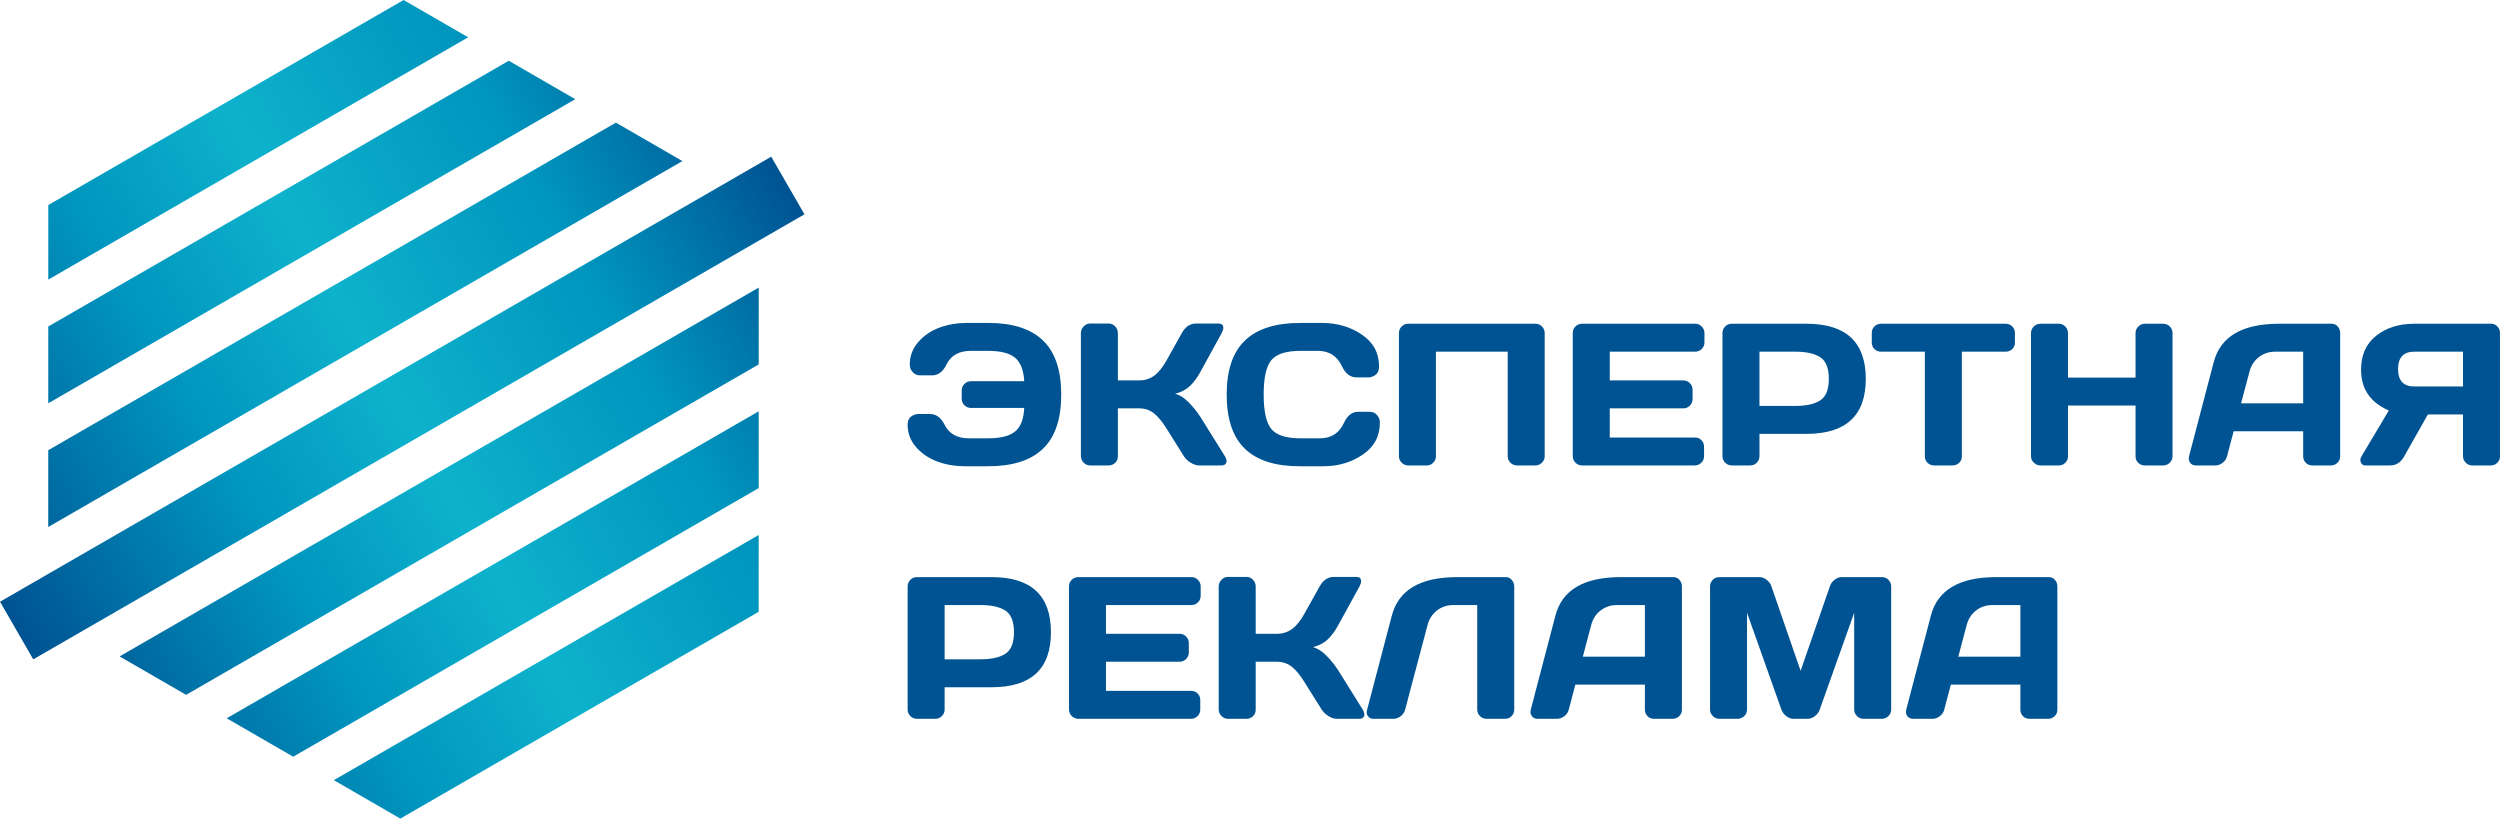 <?xml version="1.0" encoding="UTF-8"?> <!-- Creator: CorelDRAW X7 --> <svg xmlns="http://www.w3.org/2000/svg" xmlns:xlink="http://www.w3.org/1999/xlink" xml:space="preserve" width="488.906mm" height="160.087mm" style="shape-rendering:geometricPrecision; text-rendering:geometricPrecision; image-rendering:optimizeQuality; fill-rule:evenodd; clip-rule:evenodd" viewBox="0 0 13215226 4327198"> <defs> <style type="text/css"> <![CDATA[ .fil0 {fill:#005392;fill-rule:nonzero} .fil1 {fill:url(#id0)} ]]> </style> <linearGradient id="id0" gradientUnits="userSpaceOnUse" x1="4.16458e+006" y1="980516" x2="87888.8" y2="3.33306e+006"> <stop offset="0" style="stop-opacity:1; stop-color:#005392"></stop> <stop offset="0.239" style="stop-opacity:1; stop-color:#0095BE"></stop> <stop offset="0.502" style="stop-opacity:1; stop-color:#0EB2CC"></stop> <stop offset="0.71" style="stop-opacity:1; stop-color:#0095BE"></stop> <stop offset="1" style="stop-opacity:1; stop-color:#005392"></stop> </linearGradient> </defs> <g id="Слой_x0020_1">  <g id="_2323135319632"> <path class="fil0" d="M4797832 2245138c0,-20151 6206,-34782 18778,-43513 12393,-8744 24619,-13023 36480,-13023l63058 0c32234,0 57915,18905 77228,56888 23552,47259 65703,71162 126824,71516l103074 0c65535,0 113011,-11953 142590,-36018 29390,-23902 45513,-65456 48341,-124487l-281255 0c-13645,0 -25160,-4812 -34894,-14270 -9566,-9449 -14347,-21051 -14347,-34593l0 -43518c0,-13551 4781,-25139 14347,-34605 9734,-9444 21249,-14269 34894,-14269l281255 0c-3368,-59028 -19651,-100395 -48709,-124477 -28871,-24073 -76336,-36023 -142222,-36023l-92281 0c-61281,0 -103794,23903 -127350,71514 -18770,38699 -44271,57956 -76337,57956l-63767 0c-6371,0 -13098,-1241 -20545,-3914 -7252,-2498 -14688,-8569 -22484,-18013 -7614,-9456 -11347,-21406 -11347,-35486 0,-44959 15069,-84718 45167,-118960 30112,-34425 67662,-59753 112305,-76149 44627,-16410 91925,-24619 141328,-24619l116022 0c128585,0 225113,30852 289407,92748 64299,61870 96355,157289 96355,286234 0,128945 -32234,224351 -96528,286061 -64294,61702 -160822,92557 -289413,92557l-126461 0c-49424,0 -96708,-8204 -141700,-24606 -44808,-16410 -82361,-41737 -112651,-75973 -30098,-34418 -45162,-74017 -45162,-118958zm915884 165147l0 -649350c0,-13547 4787,-25322 14520,-35485 9745,-10166 21265,-15164 34715,-15164l97598 0c13456,0 24971,4998 34364,15164 9566,9985 14347,21938 14347,35485l0 250038 111581 0c30471,0 57212,-8382 80245,-24971 22840,-16759 44800,-43686 65529,-80963l80412 -144104c18411,-33347 43219,-50292 74742,-50649l119911 0c13464,0 21427,4819 23903,14626 713,2503 1065,4814 1065,7312 0,8019 -3011,17653 -8855,28711l-112651 205270c-16283,29963 -34537,54755 -54718,74201 -20194,19429 -46592,33169 -79185,41194 22854,4987 46235,19429 70325,43335 24092,24076 45167,50295 63578,78466l129658 207951c6025,9991 8863,18730 8863,26031 0,3211 -543,6071 -1605,8920 -3368,9460 -11872,14090 -25328,14090l-118846 0c-13456,0 -27987,-4808 -43570,-14269 -15588,-9620 -27636,-21219 -36318,-34772l-91381 -145711c-21792,-35488 -43759,-62240 -65897,-80072 -22132,-18016 -48706,-26925 -79877,-26925l-111581 0 0 253773c0,13556 -4781,24966 -14347,34075 -9393,9271 -20908,13901 -34364,13901l-97598 0c-13450,0 -24970,-4989 -34715,-14796 -9733,-9985 -14520,-21765 -14520,-35312zm866826 -38167c-64121,-61888 -96187,-157305 -96187,-286234 0,-128945 32245,-224359 96879,-286244 64662,-61713 161717,-92565 291013,-92565l116541 0c79182,0 149147,20513 209892,61534 60753,41199 91214,97368 91214,168704 0,20518 -6196,35320 -18778,44232 -12394,8920 -24619,13383 -36480,13383l-63589 0c-32950,0 -58450,-19262 -76698,-57615 -25506,-55096 -68184,-82567 -127520,-82567l-92449 0c-75636,0 -126999,16408 -154105,49046 -26919,32812 -40370,93452 -40370,181903 0,88465 13451,149088 40370,181911 27106,32990 78469,49400 154105,49400l103255 0c59510,0 101845,-27463 127172,-82574 17707,-38340 42505,-57602 74733,-57602l61645 0c6206,0 12934,1244 20013,3930 7090,2493 14348,8561 21795,18186 7433,9455 11153,21400 11153,35486 0,71516 -30109,127871 -90335,168714 -60048,41016 -129475,61529 -207944,61529l-126623 0c-128239,0 -224418,-30855 -288702,-92557zm814383 39234l0 -650417c0,-13547 4606,-25149 13996,-34961 9377,-9801 20719,-14620 34185,-14620l673577 0c13464,0 24984,4819 34361,14620 9566,9812 14348,21414 14348,34961l0 650417c0,13553 -4955,25152 -14699,34599 -9918,9634 -21608,14442 -35072,14442l-96522 0c-13464,0 -24987,-4808 -34726,-14442 -9744,-9447 -14526,-21046 -14526,-34599l0 -552327 -379385 0 0 552327c0,13553 -4774,25152 -14351,34599 -9374,9634 -20897,14442 -34350,14442l-97595 0c-13453,0 -24973,-4808 -34712,-14442 -9745,-9447 -14529,-21046 -14529,-34599zm918895 -1067l0 -650415c0,-13556 4784,-24976 14518,-34420 9747,-9461 21259,-14096 34723,-14096l597952 0c13639,0 25149,4819 34536,14620 9555,9812 14348,21414 14348,34961l0 49046c0,13556 -4793,25139 -14348,34775 -9387,9460 -20897,14269 -34536,14269l-451656 0 0 151948 389129 0c13467,0 24982,4814 34361,14437 9577,9633 14351,21229 14351,34793l0 49216c0,13548 -4774,25139 -14351,34772 -9379,9634 -20894,14453 -34361,14453l-389129 0 0 154078 450769 0c13464,0 24803,4652 33826,14096 9220,9455 13828,20865 13828,34426l0 50108c0,13553 -4795,25152 -14528,34772 -9742,9461 -21260,14269 -34723,14269l-595468 0c-13464,0 -24976,-4808 -34723,-14442 -9734,-9447 -14518,-21397 -14518,-35666zm791364 1067l0 -650417c0,-13547 4611,-25149 13996,-34961 9388,-9801 20735,-14620 34185,-14620l395869 0c208822,0 313310,97019 313488,291064 173,194031 -104315,291053 -313488,291053l-248497 0 0 117706c0,13550 -4785,25327 -14351,34774 -9390,9634 -20905,14442 -34360,14442l-97601 0c-13453,0 -24968,-4808 -34712,-14442 -9734,-9447 -14529,-21046 -14529,-34599zm195553 -265553l189327 0c58107,0 102034,-9806 132135,-29422 30109,-19802 45173,-57788 45173,-113959 0,-56185 -15064,-94168 -45173,-113973 -30101,-19608 -74028,-29420 -132135,-29420l-189327 0 0 286774zm593694 -335818l0 -49046c0,-14269 4609,-26041 13986,-35485 9395,-9461 21075,-14096 35244,-14096l658183 0c14170,0 25860,4635 35245,14096 9388,9444 13991,21216 13991,35485l0 49046c0,14270 -4603,26033 -13991,35132 -9385,9282 -21075,13912 -35245,13912l-231321 0 0 553225c0,13723 -4777,25133 -14348,34242 -9382,9271 -20903,13901 -34361,13901l-98130 0c-13456,0 -24960,-4630 -34353,-13901 -9566,-9109 -14348,-20519 -14348,-34242l0 -553225 -231322 0c-14169,0 -25849,-4630 -35244,-13912 -9377,-9099 -13986,-20862 -13986,-35132zm841656 601371l0 -650417c0,-13547 4793,-25149 14526,-34961 9745,-9801 21619,-14620 35788,-14620l96525 0c13456,0 24971,4819 34364,14620 9566,9812 14347,21414 14347,34961l0 235060 357072 0 0 -235060c0,-13547 4771,-25149 14516,-34961 9739,-9801 21248,-14620 34725,-14620l96528 0c14169,0 26030,4819 35418,14620 9555,9812 14347,21414 14347,34961l0 650417c0,13553 -4954,25152 -14699,34599 -9917,9634 -21608,14442 -35066,14442l-96528 0c-13477,0 -24986,-4630 -34725,-13901 -9745,-9109 -14516,-20519 -14516,-34242l0 -268591 -357072 0 0 268591c0,13723 -4781,25133 -14347,34242 -9393,9271 -20908,13901 -34364,13901l-96525 0c-13466,0 -25159,-4808 -35247,-14442 -10096,-9447 -15067,-21046 -15067,-34599zm835307 898l130353 -497399c35240,-135368 150021,-203130 344322,-203497l279668 0c12745,0 23384,4819 31888,14620 8493,9812 12745,21049 12745,33896l0 652547c0,13556 -4785,24966 -14524,34075 -9744,9271 -21254,13901 -34717,13901l-97596 0c-14158,0 -25857,-4630 -34882,-13901 -9212,-9109 -13829,-20870 -13829,-35140l0 -131793 -367514 0 -34901 131972c-3533,14269 -11331,25852 -23546,35134 -12053,9098 -24797,13728 -38442,13728l-102366 0c-13464,0 -23736,-4630 -30650,-14090 -4774,-6234 -7250,-13378 -7250,-21398 168,-3914 701,-8025 1241,-12655zm275238 -280363l328190 0 0 -272862 -147355 0c-32947,0 -61824,9455 -86608,28539 -24619,19077 -41275,44589 -49768,76679l-44459 167644zm633199 312634c-1776,-3927 -2665,-8017 -2665,-12299 0,-6965 2303,-14269 6917,-21586l143455 -240766c-98114,-42435 -147015,-114670 -146645,-216496 0,-77058 26741,-136611 80229,-178878 53309,-42099 120441,-63142 201026,-63142l406313 0c12923,0 23914,4635 32942,14096 9220,9444 13823,20864 13823,34420l0 652547c0,13556 -4787,24966 -14347,34075 -9399,9271 -20908,13901 -34359,13901l-98130 0c-13464,0 -24968,-4808 -34361,-14623 -9566,-9634 -14348,-21400 -14348,-35312l0 -219713 -185619 0 -124698 220786c-17532,32631 -42681,48862 -75271,48862l-130891 0c-11332,0 -19119,-5352 -23371,-15872zm282669 -585496c-57388,0 -86073,30666 -86073,92033 0,61350 28685,92019 86073,92019l257181 0 0 -184052 -257181 0z"></path> <path class="fil0" d="M4797832 3750670l0 -650415c0,-13550 4603,-25148 13991,-34963 9382,-9801 20724,-14621 34187,-14621l395855 0c208830,0 313326,97023 313499,291064 179,194031 -104320,291054 -313499,291054l-248499 0 0 117708c0,13548 -4771,25327 -14348,34772 -9377,9633 -20897,14442 -34361,14442l-97584 0c-13456,0 -24976,-4809 -34721,-14442 -9739,-9445 -14520,-21046 -14520,-34599zm195534 -265553l189338 0c58099,0 102026,-9806 132137,-29422 30109,-19803 45168,-57785 45168,-113960 0,-56185 -15059,-94168 -45168,-113970 -30111,-19610 -74038,-29422 -132137,-29422l-189338 0 0 286774zm657464 264485l0 -650414c0,-13556 4792,-24976 14526,-34421 9739,-9460 21262,-14096 34715,-14096l597962 0c13629,0 25138,4820 34526,14621 9566,9815 14348,21413 14348,34963l0 49047c0,13553 -4782,25138 -14348,34771 -9388,9461 -20897,14270 -34526,14270l-451667 0 0 151947 389141 0c13453,0 24970,4817 34361,14440 9566,9634 14339,21227 14339,34793l0 49214c0,13550 -4773,25138 -14339,34772 -9391,9633 -20908,14453 -34361,14453l-389141 0 0 154078 450775 0c13459,0 24795,4651 33831,14096 9207,9455 13818,20864 13818,34426l0 50108c0,13553 -4795,25154 -14529,34772 -9739,9460 -21259,14269 -34723,14269l-595467 0c-13453,0 -24976,-4809 -34715,-14442 -9734,-9445 -14526,-21397 -14526,-35667zm791369 0l0 -649347c0,-13550 4787,-25324 14523,-35488 9742,-10163 21260,-15163 34723,-15163l97590 0c13459,0 24982,5000 34361,15163 9566,9985 14348,21938 14348,35488l0 250035 111580 0c30474,0 57215,-8382 80245,-24967 22843,-16762 44800,-43687 65529,-80967l80413 -144101c18410,-33349 43218,-50292 74744,-50651l119908 0c13461,0 21427,4819 23914,14628 705,2501 1057,4814 1057,7309 0,8020 -3011,17656 -8855,28714l-112654 205268c-16280,29963 -34528,54755 -54717,74201 -20192,19432 -46582,33168 -79183,41194 22852,4989 46235,19432 70322,43335 24092,24075 45168,50297 63578,78468l129661 207949c6023,9991 8861,18732 8861,26030 0,3211 -541,6071 -1603,8920 -3371,9461 -11875,14091 -25328,14091l-118849 0c-13455,0 -27987,-4809 -43570,-14269 -15588,-9618 -27635,-21219 -36307,-34772l-91392 -145712c-21791,-35485 -43748,-62237 -65897,-80071 -22132,-18016 -48705,-26925 -79877,-26925l-111580 0 0 253776c0,13553 -4782,24962 -14348,34071 -9379,9272 -20902,13902 -34361,13902l-97590 0c-13463,0 -24981,-4987 -34723,-14794 -9736,-9987 -14523,-21764 -14523,-35315zm783403 6239l131775 -501673c35426,-135367 150021,-203129 343965,-203497l259482 0c12034,0 22319,5004 30815,15164 8503,10164 12755,21573 12755,34420l0 650415c0,13553 -4606,25154 -13828,34599 -9026,9633 -20357,14442 -33821,14442l-99187 0c-13466,0 -24965,-4809 -34361,-14442 -9566,-9445 -14350,-21046 -14350,-34599l0 -552327 -126107 0c-33120,0 -61986,9455 -86602,28538 -24630,19078 -41275,44589 -49773,76682l-118679 447286c-3539,14269 -11331,25851 -23552,35133 -12047,9099 -24970,13729 -38437,13729l-105912 0c-12221,0 -21438,-4457 -28166,-13550 -4773,-6250 -7257,-13023 -7257,-20324 351,-3217 708,-6601 1240,-9996zm866105 -4273l130370 -497400c35234,-135367 150009,-203129 344313,-203497l279671 0c12750,0 23371,4820 31880,14621 8493,9815 12745,21051 12745,33896l0 652550c0,13553 -4771,24962 -14516,34071 -9739,9272 -21248,13902 -34715,13902l-97592 0c-14164,0 -25860,-4630 -34894,-13902 -9203,-9109 -13817,-20870 -13817,-35139l0 -131794 -367525 0 -34893 131973c-3541,14269 -11331,25851 -23552,35133 -12044,9099 -24794,13729 -38434,13729l-102371 0c-13461,0 -23746,-4630 -30647,-14091 -4782,-6233 -7258,-13374 -7258,-21397 178,-3914 706,-8025 1235,-12655zm275249 -280363l328196 0 0 -272862 -147361 0c-32944,0 -61818,9455 -86605,28538 -24622,19078 -41278,44589 -49771,76682l-44459 167642zm672512 278397l0 -648276c0,-14269 4782,-26219 14169,-36034 9391,-9801 20903,-14621 34361,-14621l212722 0c13643,0 26568,4820 38792,14621 12220,9815 20367,21413 24619,34963l154088 445856 154456 -445856c4074,-13550 12215,-25148 24433,-34963 12226,-9801 25160,-14621 38788,-14621l212901 0c13642,0 25149,4820 34361,14621 9214,9815 13807,21765 13807,36034l0 648276c0,14270 -4771,26222 -14510,35667 -9744,9633 -21619,14442 -35426,14442l-95654 0c-13807,0 -25501,-4809 -35234,-14442 -9750,-9445 -14710,-21397 -14710,-35667l0 -510417 -182781 513445c-4782,13018 -13285,24070 -25338,33179 -12039,9272 -24784,13902 -38251,13902l-74033 0c-13464,0 -26214,-4630 -38088,-13902 -12037,-9109 -20535,-20161 -25679,-33179l-182259 -513445 0 510417c0,14270 -4774,26222 -14513,35667 -9752,9633 -21432,14442 -35255,14442l-95465 0c-13816,0 -25506,-4809 -35424,-14442 -9917,-9445 -14877,-21397 -14877,-35667zm1037033 1966l130359 -497400c35239,-135367 150010,-203129 344319,-203497l279668 0c12748,0 23379,4820 31888,14621 8493,9815 12744,21051 12744,33896l0 652550c0,13553 -4781,24962 -14526,34071 -9739,9272 -21248,13902 -34714,13902l-97593 0c-14167,0 -25860,-4630 -34893,-13902 -9204,-9109 -13818,-20870 -13818,-35139l0 -131794 -367514 0 -34904 131973c-3533,14269 -11331,25851 -23546,35133 -12050,9099 -24795,13729 -38440,13729l-102366 0c-13466,0 -23746,-4630 -30652,-14091 -4771,-6233 -7258,-13374 -7258,-21397 179,-3914 708,-8025 1246,-12655zm275244 -280363l328190 0 0 -272862 -147355 0c-32950,0 -61824,9455 -86611,28538 -24616,19078 -41272,44589 -49770,76682l-44454 167642z"></path> <path class="fil1" d="M255217 1478029l2219524 -1280808 -341419 -197221 -939011 541875 -939013 541869 -81 394285zm3755297 1349946l-2246016 1296099 351641 203124 1894289 -1093127 86 -406096zm136 -653913c-937465,540978 -1874930,1081950 -2812390,1622927l351639 203119c820224,-473316 1640440,-946639 2460664,-1419957l87 -406089zm145 -653928c-1126262,649925 -2252520,1299845 -3378782,1949776l351646 203119c1009017,-582269 2018028,-1164533 3027047,-1746801l89 -406094zm65911 -691869c-1358907,784171 -2717797,1568342 -4076706,2352519 58593,101534 117187,203070 175780,304606 1358901,-784174 2717800,-1568345 4076706,-2352521 -58593,-101534 -117192,-203075 -175780,-304604zm-821121 -180002c-1000194,577174 -2000372,1154347 -3000560,1731518l-92 406094c1117429,-644830 2234858,-1289666 3352293,-1934491l-351641 -203121zm-566246 -327085c-811393,468234 -1622783,936457 -2434179,1404683l-84 406088c928634,-535879 1857271,-1071762 2785905,-1607644l-351642 -203127z"></path> </g> </g> </svg> 
